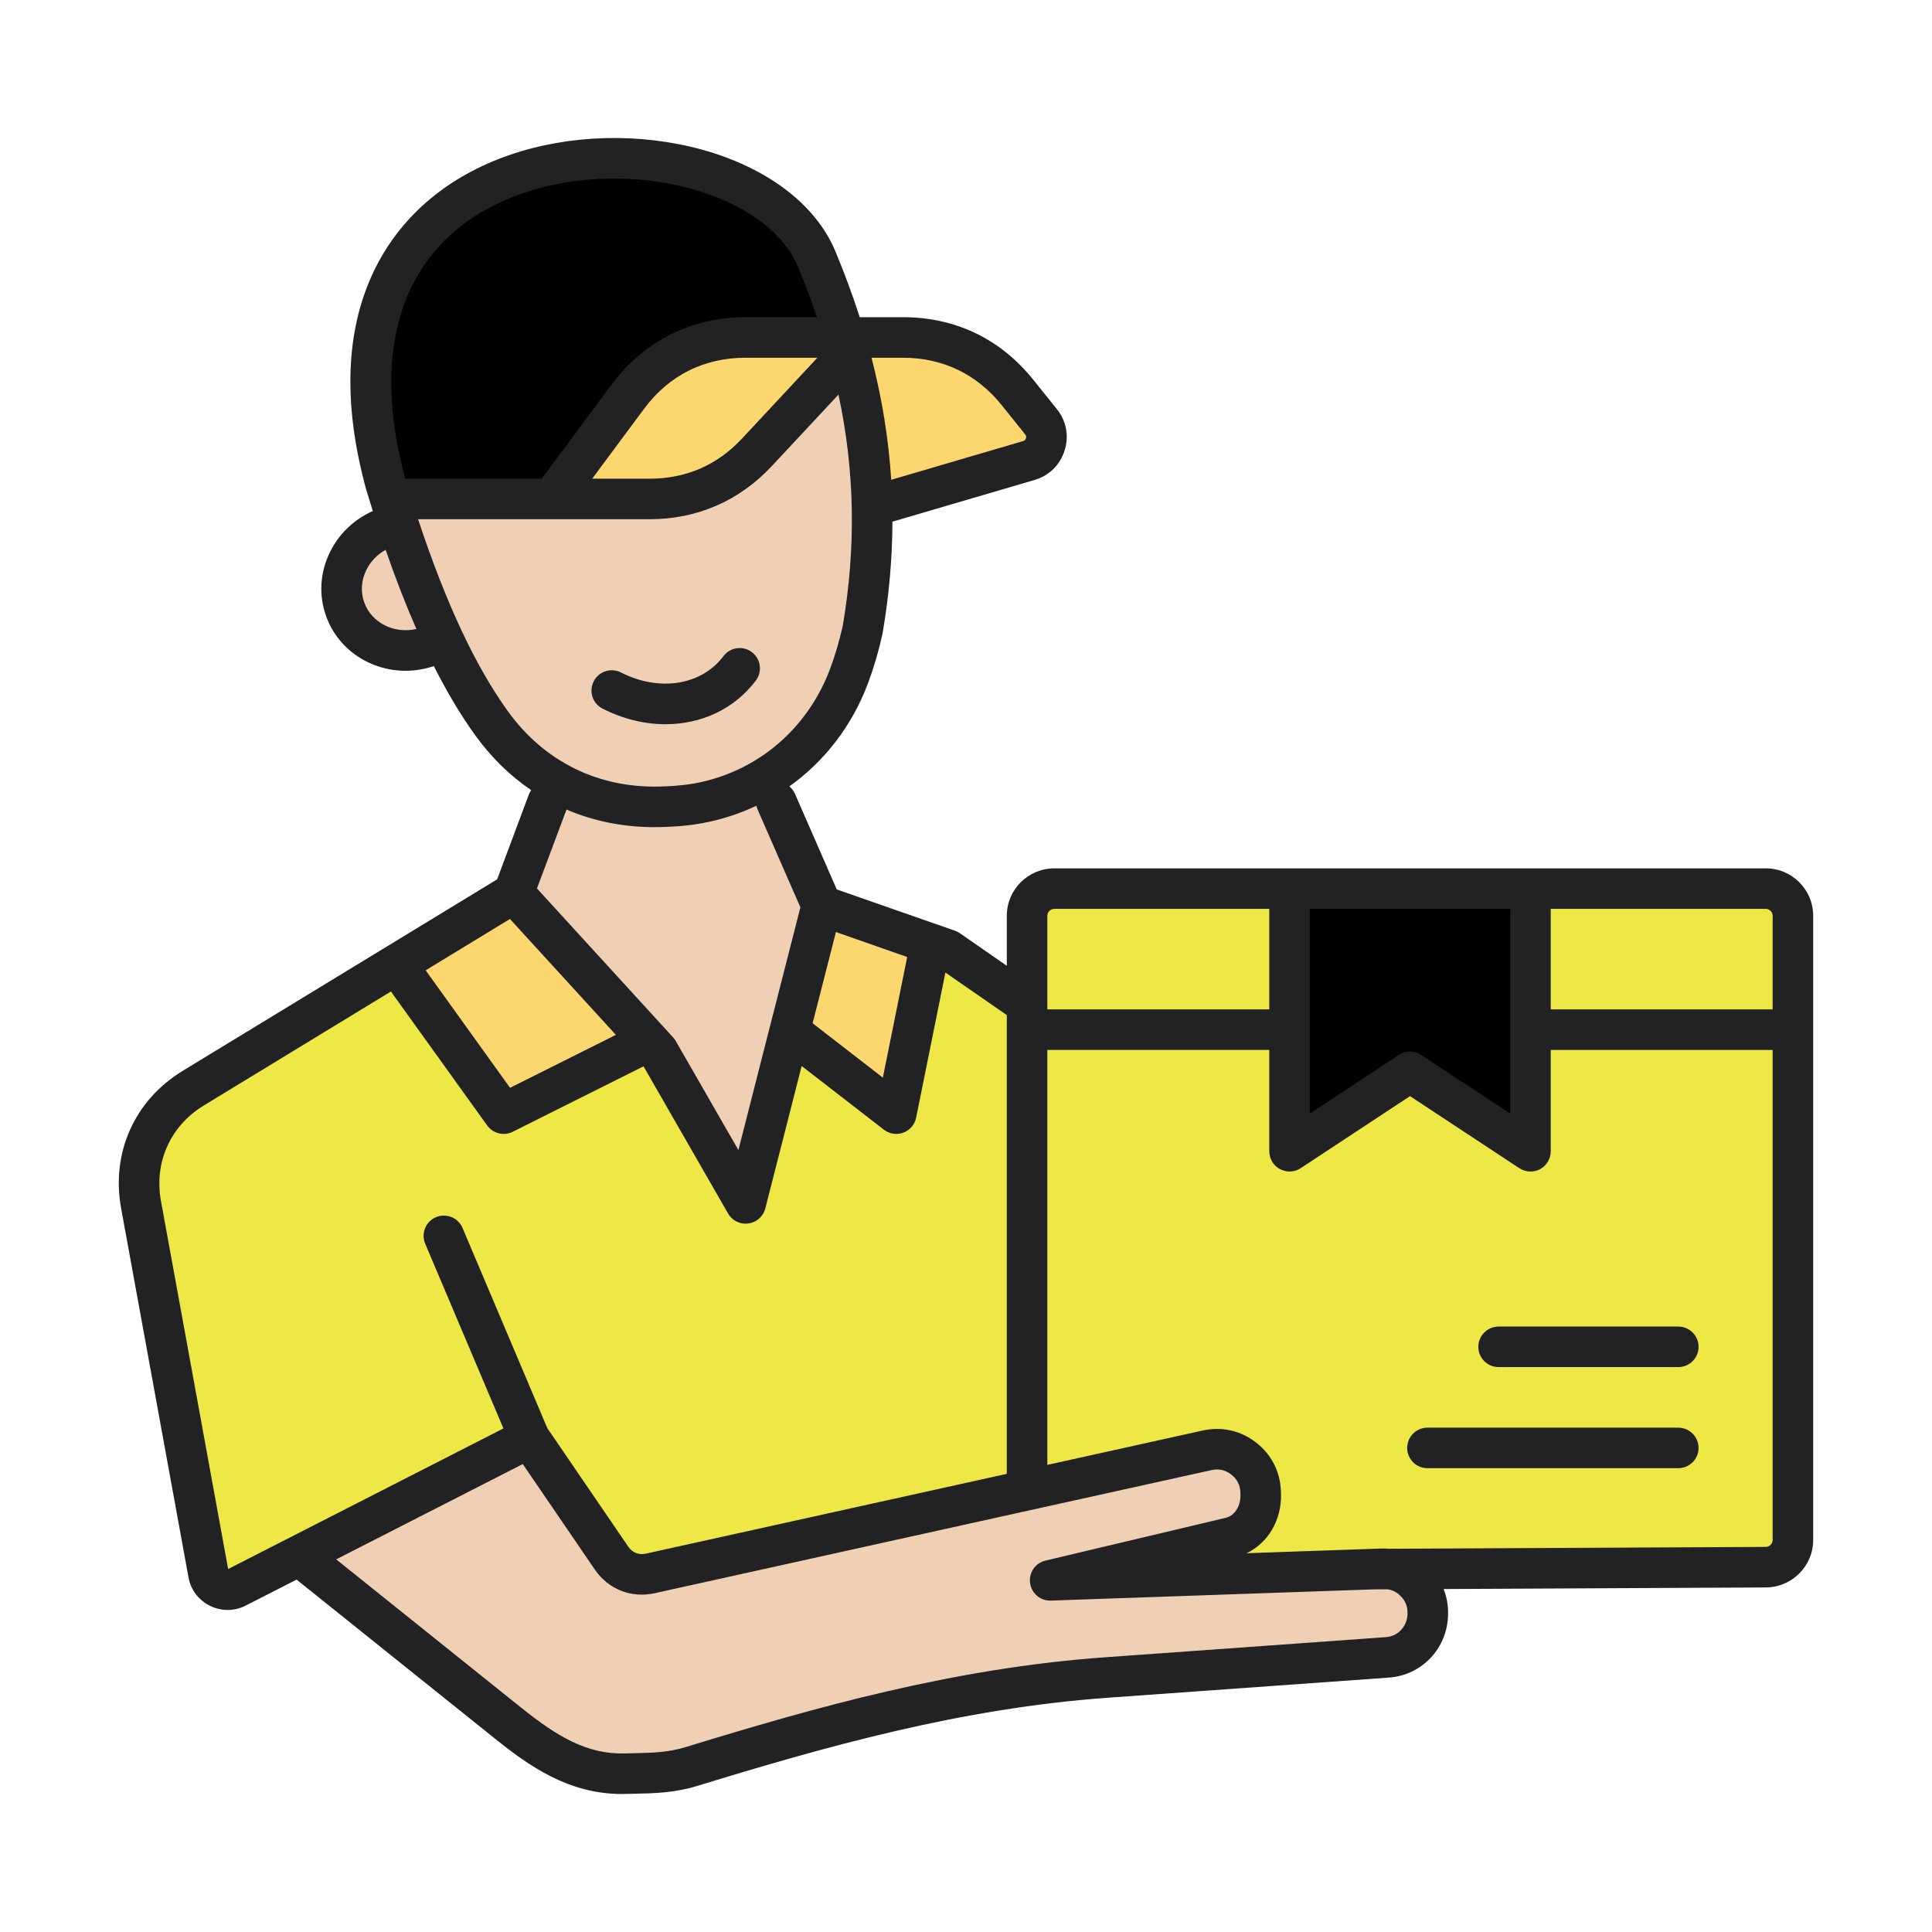 <svg width="56" height="56" viewBox="0 0 56 56" fill="none" xmlns="http://www.w3.org/2000/svg">
<path fill-rule="evenodd" clip-rule="evenodd" d="M30.58 25.606H51.204C51.637 25.606 51.992 25.961 51.992 26.394V44.487C51.992 44.92 51.637 45.275 51.204 45.275H30.58C30.148 45.275 29.793 44.92 29.793 44.487V26.394C29.793 25.961 30.148 25.606 30.58 25.606Z" fill="#EEE846"/>
<path fill-rule="evenodd" clip-rule="evenodd" d="M44.384 25.546V33.159L40.892 30.857L37.401 33.159V25.546H44.384Z" fill="black"/>
<path fill-rule="evenodd" clip-rule="evenodd" d="M29.575 43.034L18.806 45.414C18.444 45.495 18.097 45.358 17.887 45.051L15.518 41.583L13.047 35.745C13.005 35.645 12.889 35.599 12.789 35.641C12.69 35.684 12.644 35.799 12.685 35.898L15.094 41.585L6.322 46.066L4.28 34.878C4.168 34.265 4.233 33.638 4.488 33.068C4.744 32.498 5.17 32.033 5.701 31.709L11.436 28.215L14.439 32.393C14.476 32.445 14.536 32.474 14.599 32.474C14.629 32.474 14.659 32.468 14.686 32.454L18.808 30.392L21.443 34.979C21.478 35.04 21.542 35.077 21.612 35.077C21.621 35.077 21.63 35.076 21.639 35.075C21.718 35.065 21.783 35.008 21.802 34.931L23.004 30.224L25.858 32.434C25.893 32.461 25.935 32.475 25.978 32.475C26.001 32.475 26.025 32.471 26.047 32.463C26.11 32.439 26.157 32.384 26.171 32.318L27.136 27.527L29.575 29.218V43.034Z" fill="#EEE846"/>
<path fill-rule="evenodd" clip-rule="evenodd" d="M23.956 26.505L26.746 27.481L25.849 31.932L23.111 29.812L23.956 26.505ZM14.661 32.03L11.773 28.01L14.852 26.135L18.489 30.113L14.661 32.03Z" fill="#FCD770"/>
<path fill-rule="evenodd" clip-rule="evenodd" d="M22.687 29.887L21.544 34.367L19.246 30.369C19.239 30.356 19.23 30.344 19.221 30.333L15.114 25.839L16.199 22.943L16.576 23.104C17.334 23.43 18.142 23.582 18.964 23.582C19.024 23.582 19.083 23.581 19.142 23.58C19.526 23.57 19.902 23.544 20.28 23.476C20.791 23.381 21.289 23.222 21.759 23L22.22 22.781L22.312 23.283C22.314 23.295 22.318 23.309 22.324 23.321L23.613 26.265L22.688 29.884L22.687 29.887Z" fill="#F0D0B4"/>
<path fill-rule="evenodd" clip-rule="evenodd" d="M20.209 23.09C19.852 23.155 19.494 23.179 19.131 23.189C17.224 23.24 15.534 22.405 14.416 20.861C13.22 19.211 12.383 17.097 11.746 15.173L11.576 14.658H18.829C20.098 14.658 21.22 14.17 22.085 13.242L24.53 10.619L24.687 11.354C25.175 13.636 25.204 15.896 24.814 18.198L24.812 18.207L24.811 18.217C24.712 18.658 24.587 19.096 24.429 19.52C23.733 21.38 22.166 22.732 20.209 23.09ZM21.283 19.252C20.462 20.346 18.979 20.429 17.822 19.84C17.725 19.791 17.607 19.828 17.558 19.925C17.509 20.021 17.546 20.139 17.642 20.188C18.153 20.449 18.717 20.6 19.291 20.6C20.2 20.6 21.045 20.221 21.596 19.488C21.66 19.402 21.644 19.28 21.556 19.214C21.47 19.148 21.348 19.166 21.283 19.252Z" fill="#F0D0B4"/>
<path fill-rule="evenodd" clip-rule="evenodd" d="M11.548 15.809C11.813 16.574 12.103 17.332 12.428 18.073L12.618 18.506L12.158 18.611C11.349 18.797 10.485 18.398 10.194 17.602C10.043 17.188 10.075 16.739 10.27 16.345C10.427 16.025 10.679 15.766 10.989 15.592L11.398 15.366L11.548 15.809Z" fill="#F0D0B4"/>
<path fill-rule="evenodd" clip-rule="evenodd" d="M11.356 13.926C10.882 12.162 10.723 10.186 11.434 8.463C12.101 6.848 13.396 5.79 15.035 5.227C16.623 4.681 18.463 4.644 20.081 5.076C21.426 5.437 22.925 6.227 23.489 7.579C23.694 8.069 23.882 8.565 24.053 9.067L24.228 9.585H21.611C20.165 9.585 18.901 10.221 18.038 11.383L15.896 14.267H11.356V13.926Z" fill="black"/>
<path fill-rule="evenodd" clip-rule="evenodd" d="M18.353 11.617C19.146 10.548 20.281 9.978 21.612 9.978H24.593L21.799 12.975C21.004 13.829 19.997 14.267 18.829 14.267H16.386L18.353 11.617ZM24.755 9.978H26.172C27.44 9.978 28.54 10.504 29.336 11.492L30.025 12.35C30.135 12.489 30.164 12.656 30.111 12.821C30.06 12.99 29.939 13.11 29.766 13.16L25.471 14.42L25.441 13.931C25.368 12.76 25.177 11.603 24.882 10.467L24.755 9.978Z" fill="#FCD770"/>
<path fill-rule="evenodd" clip-rule="evenodd" d="M18.891 45.797L35.032 42.228C35.357 42.157 35.665 42.225 35.928 42.43C36.192 42.636 36.338 42.916 36.346 43.252L36.348 43.318C36.365 43.783 36.096 44.262 35.62 44.376L30.395 45.617C30.296 45.64 30.233 45.732 30.246 45.833C30.26 45.932 30.347 46.006 30.447 46.002L39.799 45.676L40.252 45.674L40.282 45.679C40.507 45.712 40.7 45.813 40.863 45.972C41.085 46.188 41.194 46.449 41.191 46.756V46.778C41.186 47.337 40.766 47.803 40.204 47.843L32.067 48.427C29.949 48.579 27.858 48.93 25.79 49.409C23.835 49.862 21.912 50.425 19.995 51.012C19.438 51.183 18.931 51.197 18.355 51.209C18.276 51.211 18.198 51.213 18.118 51.215C16.831 51.25 15.832 50.579 14.865 49.804L9.029 45.125L15.284 41.931L17.567 45.273C17.866 45.714 18.369 45.912 18.891 45.797Z" fill="#F0D0B4"/>
<path fill-rule="evenodd" clip-rule="evenodd" d="M48.646 41.382H41.376C41.051 41.382 40.788 41.644 40.788 41.969C40.788 42.294 41.051 42.556 41.376 42.556H48.646C48.971 42.556 49.234 42.294 49.234 41.969C49.234 41.645 48.971 41.382 48.646 41.382ZM48.646 38.451H43.438C43.114 38.451 42.85 38.715 42.85 39.039C42.85 39.363 43.114 39.626 43.438 39.626H48.646C48.971 39.626 49.234 39.363 49.234 39.039C49.234 38.715 48.971 38.451 48.646 38.451ZM51.381 44.638C51.381 44.746 51.288 44.838 51.179 44.838L40.266 44.892C40.191 44.886 40.115 44.882 40.038 44.885L36.132 45.021C36.757 44.724 37.155 44.057 37.13 43.291L37.127 43.223C37.109 42.659 36.853 42.158 36.408 41.812C35.962 41.466 35.414 41.342 34.862 41.464L30.358 42.46V30.433H36.791V33.369C36.791 33.585 36.909 33.784 37.1 33.887C37.29 33.989 37.521 33.979 37.701 33.86L40.87 31.772L44.038 33.86C44.136 33.925 44.249 33.957 44.361 33.957C44.457 33.957 44.553 33.935 44.64 33.888C44.83 33.785 44.949 33.586 44.949 33.37V30.434H51.381V44.638ZM40.222 46.067C40.362 46.087 40.48 46.148 40.588 46.253C40.733 46.394 40.8 46.552 40.798 46.754V46.774C40.794 47.136 40.526 47.428 40.174 47.453L32.036 48.037C27.619 48.353 23.608 49.496 19.878 50.639C19.36 50.797 18.913 50.807 18.346 50.818C18.267 50.82 18.188 50.822 18.106 50.824C17.021 50.854 16.154 50.337 15.108 49.499L9.745 45.199L15.153 42.437L17.241 45.494C17.633 46.067 18.297 46.33 18.975 46.18L35.116 42.612C35.329 42.565 35.516 42.607 35.687 42.74C35.859 42.873 35.947 43.044 35.953 43.261L35.955 43.33C35.965 43.608 35.82 43.925 35.527 43.995L30.303 45.235C30.008 45.305 29.815 45.586 29.857 45.886C29.897 46.184 30.159 46.407 30.459 46.394L39.805 46.069L40.222 46.067ZM14.592 41.404L12.325 36.051C12.199 35.752 12.338 35.408 12.636 35.281C12.936 35.155 13.281 35.294 13.407 35.593L15.864 41.395L18.211 44.831C18.33 45.005 18.516 45.079 18.721 45.033L29.183 42.72V29.423L27.403 28.19L26.555 32.396C26.514 32.595 26.374 32.76 26.184 32.83C26.118 32.855 26.048 32.867 25.979 32.867C25.851 32.867 25.724 32.825 25.619 32.744L23.237 30.899L22.183 35.027C22.123 35.259 21.93 35.431 21.693 35.463C21.666 35.467 21.64 35.469 21.613 35.469C21.405 35.469 21.21 35.359 21.104 35.175L18.653 30.908L14.862 32.805C14.778 32.847 14.689 32.867 14.6 32.867C14.416 32.867 14.236 32.781 14.122 32.623L11.331 28.739L5.906 32.044C4.938 32.633 4.463 33.693 4.665 34.808L6.613 45.479L14.592 41.404ZM12.338 28.125L14.781 26.637L17.851 29.996L14.784 31.531L12.338 28.125ZM16.421 23.465C17.203 23.8 18.058 23.975 18.964 23.975C19.026 23.975 19.089 23.974 19.152 23.973C19.492 23.964 19.901 23.945 20.351 23.861C20.905 23.759 21.433 23.588 21.927 23.354C21.934 23.396 21.947 23.438 21.965 23.478L23.2 26.3L22.322 29.734C22.321 29.736 22.321 29.738 22.32 29.74L21.403 33.335L19.586 30.173C19.565 30.135 19.539 30.1 19.51 30.069L15.564 25.752L16.421 23.465ZM19.121 22.798C19.416 22.79 19.768 22.773 20.139 22.706C21.941 22.375 23.408 21.133 24.062 19.384C24.207 18.996 24.33 18.575 24.429 18.134C24.815 15.848 24.779 13.659 24.304 11.437L22.371 13.51C21.432 14.517 20.207 15.05 18.829 15.05H12.118C12.925 17.488 13.785 19.323 14.733 20.632C15.78 22.075 17.339 22.845 19.121 22.798ZM12.069 18.231C11.763 17.532 11.466 16.771 11.178 15.937C10.935 16.072 10.741 16.273 10.619 16.52C10.468 16.824 10.448 17.161 10.56 17.469C10.777 18.061 11.43 18.378 12.069 18.231ZM21.612 10.369H23.692L21.512 12.708C20.791 13.482 19.888 13.875 18.829 13.875H17.165L18.668 11.85C19.387 10.881 20.406 10.369 21.612 10.369ZM11.746 13.872C10.621 9.747 11.866 6.732 15.162 5.599C18.284 4.525 22.23 5.582 23.128 7.732C23.333 8.224 23.518 8.71 23.682 9.194H21.612C20.042 9.194 18.661 9.888 17.725 11.15L15.701 13.875H11.747C11.747 13.874 11.746 13.873 11.746 13.872ZM25.261 10.369C25.568 11.555 25.757 12.728 25.832 13.907L29.656 12.785C29.702 12.771 29.723 12.751 29.737 12.705C29.752 12.659 29.746 12.629 29.716 12.592L29.03 11.738C28.309 10.842 27.321 10.369 26.172 10.369H25.261ZM23.554 29.659L24.23 27.016L26.295 27.739L25.59 31.236L23.554 29.659ZM30.358 26.544V29.258H36.791V26.344H30.558C30.45 26.344 30.358 26.436 30.358 26.544ZM37.966 32.278L40.546 30.577C40.743 30.448 40.998 30.448 41.193 30.577L43.774 32.278V26.345H37.966V32.278ZM51.182 26.344H44.949V29.258H51.381V26.544C51.381 26.436 51.29 26.344 51.182 26.344ZM52.556 26.544V44.638C52.556 45.392 51.942 46.009 51.185 46.013L41.844 46.059C41.931 46.278 41.976 46.515 41.973 46.766V46.785C41.963 47.765 41.226 48.556 40.257 48.626L32.12 49.209C27.826 49.517 23.888 50.639 20.223 51.762C19.548 51.969 18.975 51.98 18.37 51.993C18.294 51.995 18.215 51.996 18.136 51.998C18.099 51.999 18.061 52 18.023 52C16.48 52 15.331 51.184 14.373 50.416L8.597 45.786L7.123 46.538C6.795 46.706 6.417 46.708 6.086 46.545C5.756 46.382 5.528 46.08 5.463 45.717L3.51 35.019C3.217 33.414 3.901 31.889 5.294 31.04L14.41 25.488L15.331 23.025C15.348 22.981 15.371 22.94 15.396 22.903C14.787 22.488 14.243 21.959 13.781 21.321C13.362 20.742 12.961 20.072 12.575 19.307C12.303 19.398 12.028 19.443 11.758 19.443C10.749 19.443 9.812 18.844 9.457 17.873C9.234 17.261 9.272 16.596 9.565 16.001C9.826 15.471 10.263 15.055 10.806 14.812C10.79 14.76 10.774 14.707 10.757 14.654C10.753 14.643 10.749 14.631 10.746 14.619C10.704 14.482 10.661 14.345 10.619 14.205C10.617 14.2 10.616 14.195 10.614 14.19C9.917 11.64 10.016 9.462 10.908 7.715C11.677 6.211 13.015 5.095 14.779 4.489C16.506 3.895 18.534 3.84 20.342 4.336C22.238 4.857 23.649 5.93 24.212 7.28C24.482 7.925 24.716 8.563 24.92 9.194H26.172C27.689 9.194 28.994 9.819 29.946 11.002L30.632 11.856C30.908 12.198 30.991 12.636 30.858 13.056C30.727 13.476 30.41 13.788 29.987 13.912L25.868 15.121C25.864 16.183 25.77 17.253 25.584 18.345C25.583 18.355 25.581 18.364 25.579 18.374C25.469 18.874 25.328 19.352 25.163 19.796C24.7 21.035 23.901 22.066 22.88 22.794C22.948 22.851 23.004 22.922 23.042 23.008L24.254 25.781L27.68 26.977C27.73 26.995 27.778 27.019 27.821 27.049L29.183 27.994V26.544C29.183 25.787 29.8 25.17 30.558 25.17H51.182C51.94 25.17 52.556 25.785 52.556 26.544ZM19.291 20.992C18.69 20.992 18.064 20.844 17.464 20.539C17.175 20.391 17.061 20.037 17.209 19.748C17.355 19.46 17.709 19.344 17.999 19.492C19.112 20.06 20.333 19.865 20.97 19.019C21.165 18.759 21.533 18.707 21.793 18.902C22.052 19.097 22.104 19.465 21.909 19.725C21.286 20.553 20.326 20.992 19.291 20.992Z" fill="#222124"/>
</svg>
